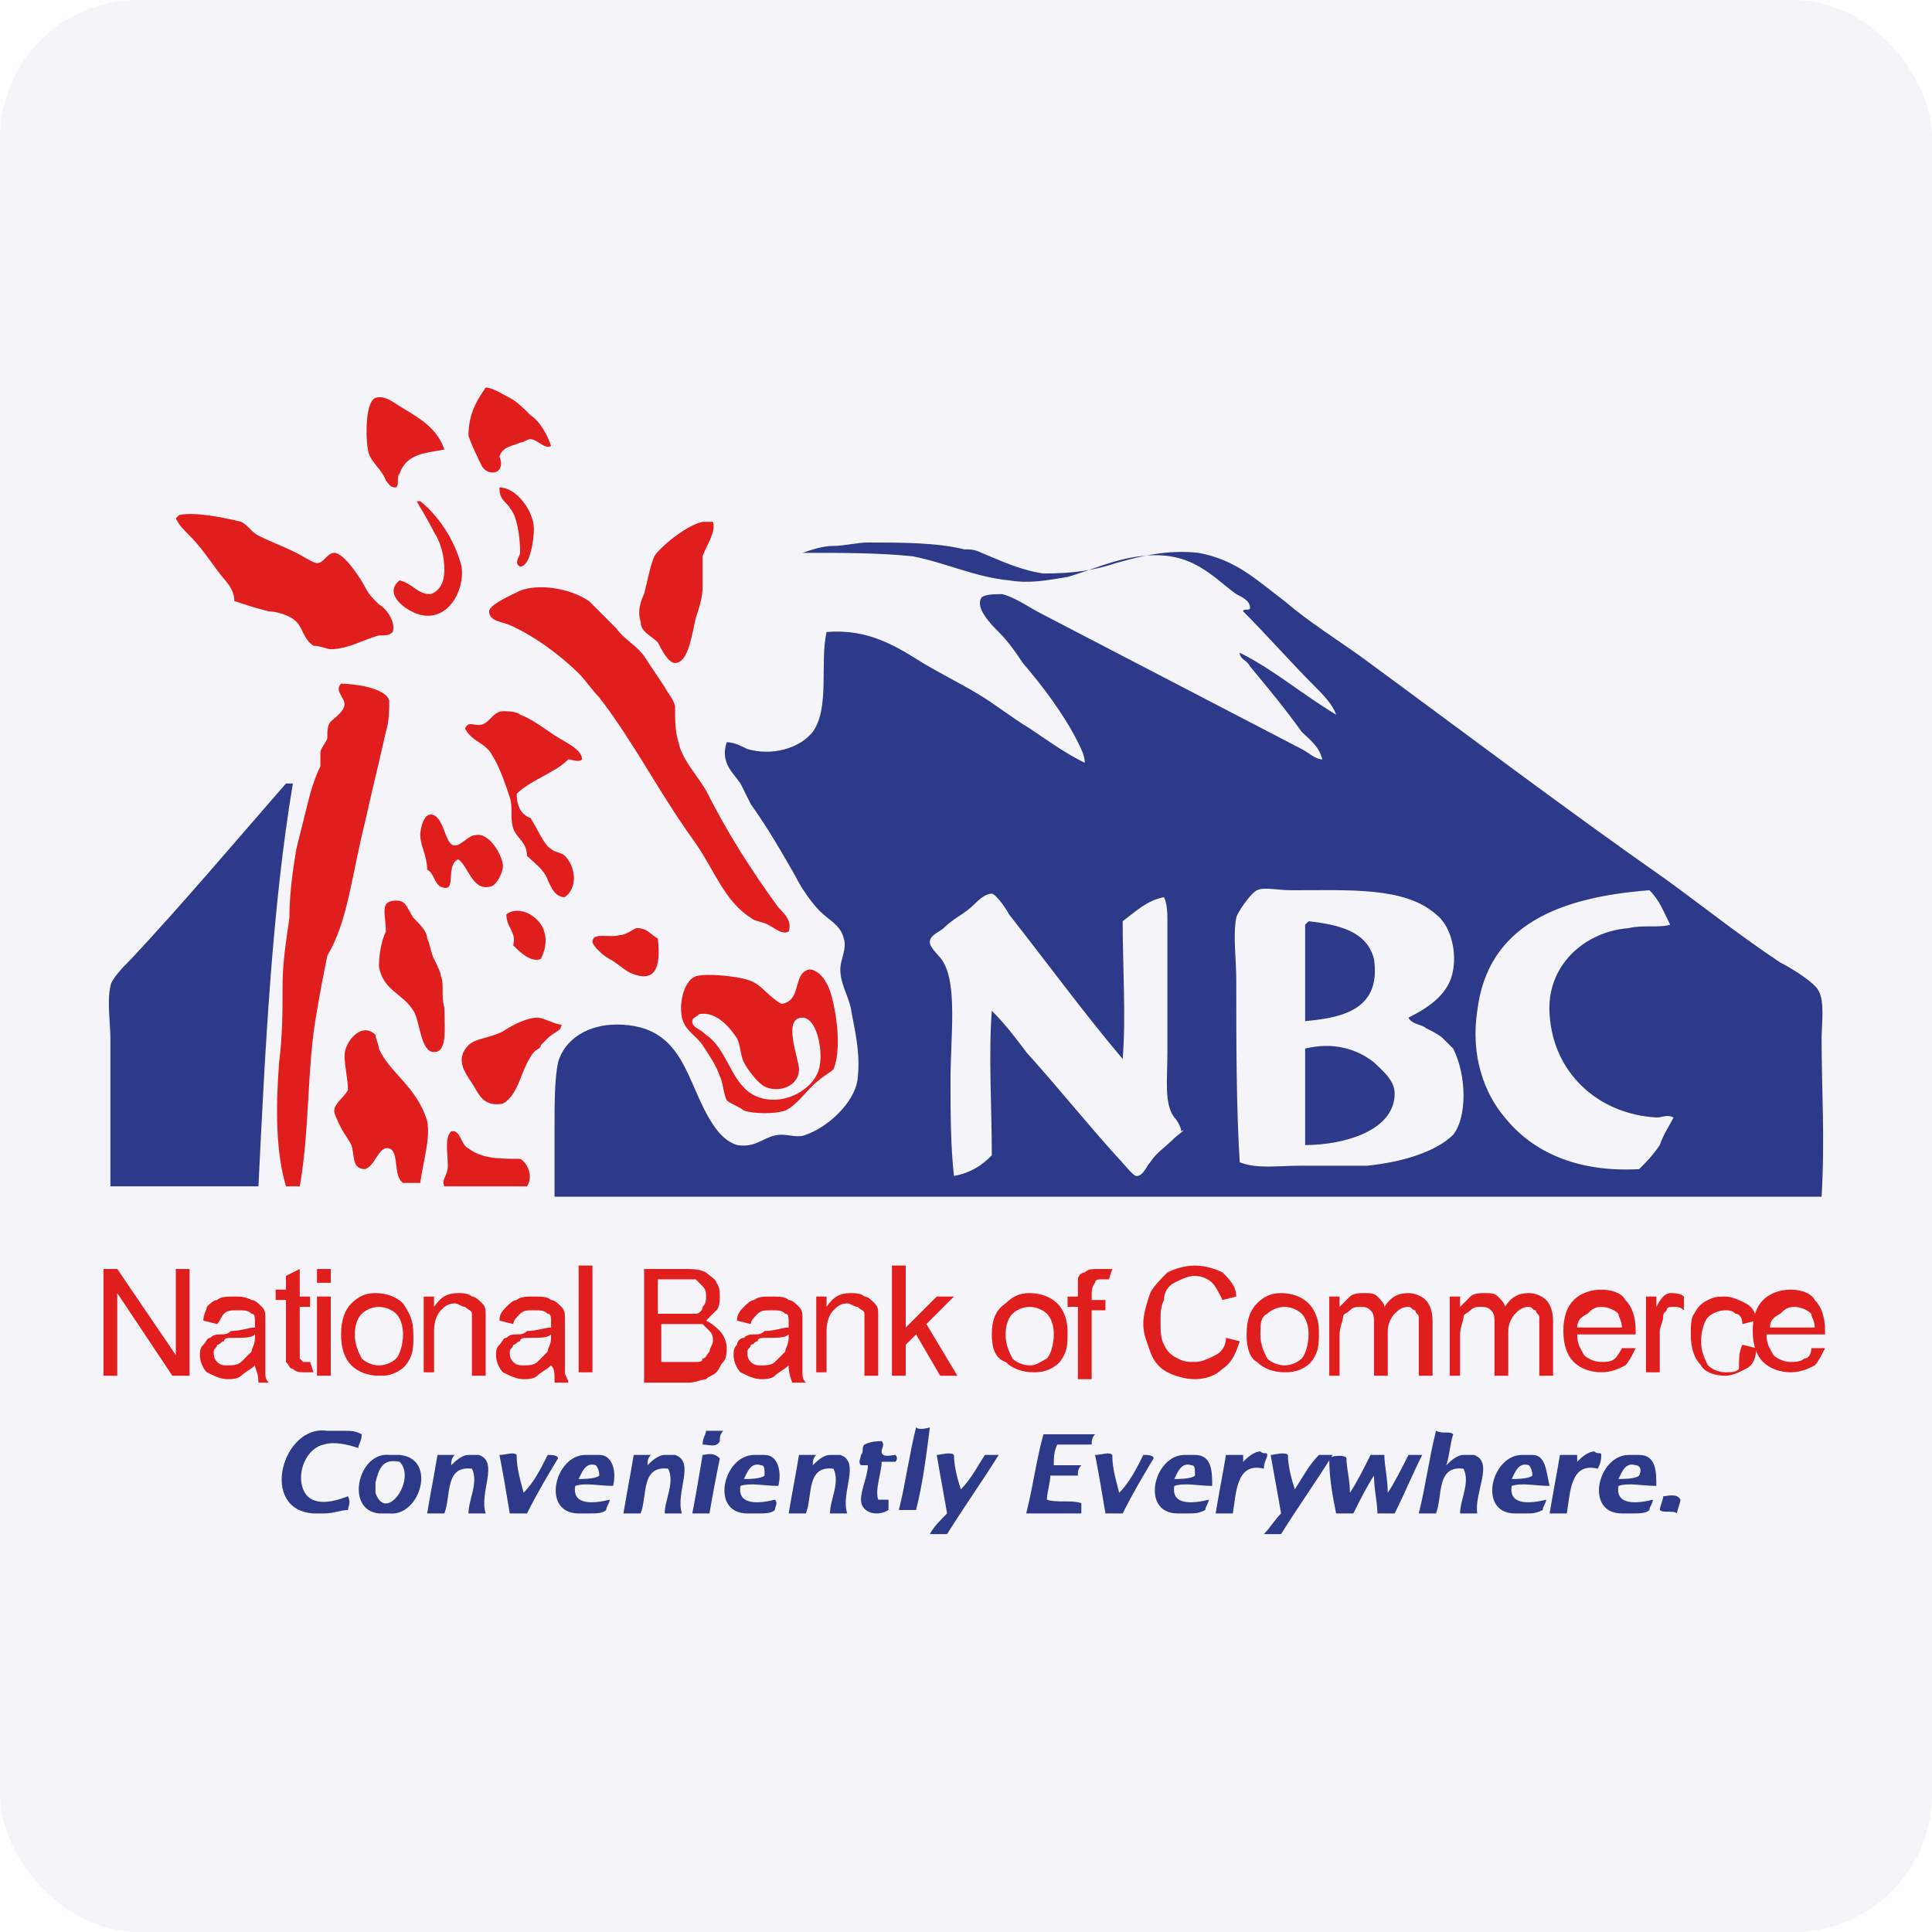 <svg width="56" height="56" viewBox="0 0 56 56" fill="none" xmlns="http://www.w3.org/2000/svg">
<g clip-path="url(#clip0_10204_1596)">
<rect opacity="0.05" width="56" height="56" rx="4" fill="#2D3A89"/>
<g clip-path="url(#clip1_10204_1596)">
<path d="M3 39.876V36.782H3.399L5.096 39.278V36.782H5.495V39.876H4.996L3.399 37.481V39.876H3Z" fill="#E11E1E"/>
<path d="M7.391 39.577C7.291 39.677 7.092 39.776 6.992 39.876C6.892 39.976 6.693 39.976 6.593 39.976C6.393 39.976 6.194 39.876 5.994 39.776C5.894 39.677 5.794 39.477 5.794 39.277C5.794 39.178 5.794 39.078 5.894 38.978C5.994 38.878 5.994 38.778 6.094 38.778C6.194 38.679 6.293 38.679 6.393 38.679C6.493 38.679 6.593 38.679 6.693 38.579C6.992 38.579 7.192 38.479 7.391 38.479C7.391 38.379 7.391 38.379 7.391 38.379C7.391 38.18 7.391 38.08 7.291 38.08C7.192 37.98 7.092 37.98 6.892 37.98C6.693 37.98 6.593 37.98 6.493 38.08C6.393 38.18 6.393 38.279 6.293 38.379L5.894 38.279C5.894 38.08 5.994 37.98 5.994 37.88C6.094 37.78 6.194 37.681 6.293 37.681C6.393 37.581 6.593 37.581 6.792 37.581C6.992 37.581 7.092 37.581 7.291 37.681C7.391 37.681 7.491 37.78 7.591 37.88C7.691 37.98 7.691 38.08 7.691 38.18C7.691 38.279 7.691 38.379 7.691 38.579V39.078C7.691 39.477 7.691 39.677 7.691 39.776C7.691 39.876 7.691 39.976 7.79 40.076H7.491C7.491 39.776 7.391 39.677 7.391 39.577ZM7.391 38.679C7.291 38.778 7.092 38.778 6.792 38.778C6.593 38.778 6.493 38.778 6.493 38.878C6.393 38.878 6.393 38.978 6.293 38.978C6.293 39.078 6.194 39.078 6.194 39.178C6.194 39.277 6.194 39.377 6.293 39.477C6.393 39.577 6.493 39.577 6.593 39.577C6.693 39.577 6.892 39.577 6.992 39.477C7.092 39.377 7.192 39.277 7.291 39.178C7.291 39.078 7.391 38.978 7.391 38.778V38.679Z" fill="#E11E1E"/>
<path d="M8.988 39.477L9.088 39.776C8.988 39.776 8.888 39.776 8.788 39.776C8.688 39.776 8.589 39.776 8.489 39.677C8.389 39.677 8.389 39.577 8.289 39.477C8.289 39.377 8.289 39.278 8.289 38.978V37.681H7.99V37.381H8.289V36.982L8.688 36.782V37.581H8.988V37.88H8.688V39.178C8.688 39.278 8.688 39.377 8.688 39.377L8.788 39.477H8.888H8.988Z" fill="#E11E1E"/>
<path d="M9.188 39.876H9.587V37.581H9.188V39.876ZM9.188 37.182H9.587V36.782H9.188V37.182Z" fill="#E11E1E"/>
<path d="M9.886 38.679C9.886 38.279 9.986 37.98 10.185 37.78C10.385 37.581 10.585 37.481 10.884 37.481C11.184 37.481 11.483 37.581 11.682 37.78C11.882 38.08 11.982 38.279 11.982 38.679C11.982 38.978 11.982 39.178 11.882 39.377C11.782 39.577 11.682 39.677 11.483 39.776C11.283 39.876 11.184 39.876 10.984 39.876C10.684 39.876 10.385 39.776 10.185 39.577C9.986 39.377 9.886 39.078 9.886 38.679ZM10.285 38.679C10.285 38.978 10.385 39.178 10.485 39.377C10.585 39.477 10.784 39.577 10.984 39.577C11.184 39.577 11.383 39.477 11.483 39.377C11.583 39.277 11.682 38.978 11.682 38.679C11.682 38.379 11.583 38.18 11.483 38.08C11.383 37.98 11.184 37.88 10.984 37.88C10.784 37.88 10.585 37.98 10.485 38.08C10.385 38.18 10.285 38.379 10.285 38.679Z" fill="#E11E1E"/>
<path d="M12.281 39.876V37.581H12.581V37.88C12.78 37.581 12.98 37.481 13.279 37.481C13.379 37.481 13.579 37.481 13.679 37.581C13.778 37.581 13.878 37.681 13.978 37.78C14.078 37.88 14.078 37.98 14.078 38.08C14.078 38.18 14.078 38.279 14.078 38.479V39.876H13.679V38.479C13.679 38.279 13.679 38.18 13.679 38.08C13.679 37.98 13.579 37.98 13.479 37.88C13.379 37.88 13.279 37.78 13.18 37.78C12.98 37.78 12.88 37.88 12.78 37.98C12.681 38.08 12.581 38.279 12.581 38.579V39.776H12.281V39.876Z" fill="#E11E1E"/>
<path d="M15.974 39.577C15.874 39.677 15.675 39.776 15.575 39.876C15.475 39.976 15.275 39.976 15.175 39.976C14.976 39.976 14.776 39.876 14.577 39.776C14.477 39.677 14.377 39.477 14.377 39.277C14.377 39.178 14.377 39.078 14.477 38.978C14.577 38.878 14.577 38.778 14.677 38.778C14.776 38.679 14.876 38.679 14.976 38.679C15.076 38.679 15.175 38.679 15.275 38.579C15.575 38.579 15.774 38.479 15.974 38.479C15.974 38.379 15.974 38.379 15.974 38.379C15.974 38.18 15.974 38.08 15.874 38.08C15.774 37.98 15.675 37.98 15.475 37.98C15.275 37.98 15.175 37.98 15.076 38.08C14.976 38.18 14.876 38.279 14.876 38.379L14.477 38.279C14.477 38.08 14.577 37.98 14.677 37.88C14.776 37.78 14.876 37.681 14.976 37.681C15.076 37.581 15.275 37.581 15.475 37.581C15.675 37.581 15.874 37.581 15.974 37.681C16.074 37.681 16.174 37.78 16.273 37.88C16.373 37.98 16.373 38.08 16.373 38.18C16.373 38.279 16.373 38.379 16.373 38.579V39.078C16.373 39.477 16.373 39.677 16.373 39.776C16.373 39.876 16.473 39.976 16.473 40.076H16.074C16.074 39.776 16.074 39.677 15.974 39.577ZM15.974 38.679C15.874 38.778 15.675 38.778 15.375 38.778C15.175 38.778 15.076 38.778 15.076 38.878C14.976 38.878 14.976 38.978 14.876 38.978C14.876 39.078 14.776 39.078 14.776 39.178C14.776 39.277 14.776 39.377 14.876 39.477C14.976 39.577 15.076 39.577 15.175 39.577C15.275 39.577 15.475 39.577 15.575 39.477C15.675 39.377 15.774 39.277 15.874 39.178C15.874 39.078 15.974 38.978 15.974 38.778V38.679Z" fill="#E11E1E"/>
<path d="M17.172 36.683H16.772V39.776H17.172V36.683Z" fill="#E11E1E"/>
<path d="M18.669 39.876V36.782H19.866C20.066 36.782 20.265 36.782 20.465 36.882C20.565 36.982 20.764 37.082 20.764 37.182C20.864 37.282 20.864 37.481 20.864 37.581C20.864 37.681 20.864 37.88 20.764 37.98C20.665 38.08 20.565 38.18 20.465 38.279C20.665 38.379 20.764 38.479 20.864 38.579C20.964 38.679 21.064 38.878 21.064 39.078C21.064 39.178 21.064 39.377 20.964 39.477C20.864 39.577 20.864 39.677 20.764 39.776C20.665 39.876 20.565 39.876 20.465 39.976C20.365 39.976 20.166 40.076 19.966 40.076H18.669V39.876ZM19.068 38.08H19.766C19.966 38.08 20.066 38.08 20.166 38.08C20.265 38.08 20.365 37.98 20.365 37.88C20.465 37.781 20.465 37.681 20.465 37.581C20.465 37.481 20.465 37.381 20.365 37.282C20.265 37.182 20.265 37.182 20.166 37.082C20.066 37.082 19.866 37.082 19.666 37.082H19.068V38.08ZM19.068 39.477H19.866C19.966 39.477 20.066 39.477 20.166 39.477C20.265 39.477 20.365 39.477 20.365 39.377C20.465 39.377 20.465 39.278 20.565 39.178C20.565 39.078 20.665 38.978 20.665 38.878C20.665 38.779 20.665 38.679 20.565 38.579C20.465 38.479 20.465 38.479 20.365 38.379C20.265 38.379 20.066 38.379 19.866 38.379H19.168V39.477H19.068Z" fill="#E11E1E"/>
<path d="M22.86 39.577C22.76 39.677 22.561 39.776 22.461 39.876C22.361 39.976 22.162 39.976 22.062 39.976C21.862 39.976 21.663 39.876 21.463 39.776C21.363 39.677 21.263 39.477 21.263 39.277C21.263 39.178 21.263 39.078 21.363 38.978C21.363 38.878 21.463 38.778 21.563 38.778C21.663 38.679 21.762 38.679 21.862 38.679C21.962 38.679 22.062 38.679 22.162 38.579C22.461 38.579 22.661 38.479 22.86 38.479C22.86 38.379 22.86 38.379 22.86 38.379C22.86 38.18 22.86 38.08 22.76 38.08C22.661 37.98 22.561 37.98 22.361 37.98C22.162 37.98 22.062 37.98 21.962 38.08C21.862 38.18 21.762 38.279 21.762 38.379L21.363 38.279C21.363 38.08 21.463 37.98 21.563 37.88C21.663 37.78 21.762 37.681 21.862 37.681C21.962 37.581 22.162 37.581 22.361 37.581C22.561 37.581 22.76 37.581 22.86 37.681C22.96 37.681 23.06 37.78 23.16 37.88C23.259 37.98 23.259 38.08 23.259 38.18C23.259 38.279 23.259 38.379 23.259 38.579V39.078C23.259 39.477 23.259 39.677 23.259 39.776C23.259 39.876 23.259 39.976 23.359 40.076H22.96C22.86 39.776 22.86 39.677 22.86 39.577ZM22.86 38.679C22.76 38.778 22.561 38.778 22.261 38.778C22.062 38.778 21.962 38.778 21.962 38.878C21.862 38.878 21.862 38.978 21.762 38.978C21.762 39.078 21.663 39.078 21.663 39.178C21.663 39.277 21.663 39.377 21.762 39.477C21.862 39.577 21.962 39.577 22.062 39.577C22.162 39.577 22.361 39.577 22.461 39.477C22.561 39.377 22.661 39.277 22.76 39.178C22.76 39.078 22.86 38.978 22.86 38.778V38.679Z" fill="#E11E1E"/>
<path d="M23.659 39.876V37.581H23.958V37.88C24.158 37.581 24.357 37.481 24.657 37.481C24.756 37.481 24.956 37.481 25.056 37.581C25.156 37.581 25.255 37.681 25.355 37.78C25.455 37.88 25.455 37.98 25.455 38.08C25.455 38.18 25.455 38.279 25.455 38.479V39.876H25.056V38.479C25.056 38.279 25.056 38.18 25.056 38.08C25.056 37.98 24.956 37.98 24.856 37.88C24.756 37.88 24.657 37.78 24.557 37.78C24.357 37.78 24.257 37.88 24.158 37.98C24.058 38.08 23.958 38.279 23.958 38.579V39.776H23.659V39.876Z" fill="#E11E1E"/>
<path d="M25.854 39.876V36.683H26.253V38.479L27.151 37.581H27.651L26.852 38.379L27.75 39.876H27.251L26.553 38.679L26.253 38.978V39.876H25.854Z" fill="#E11E1E"/>
<path d="M28.748 38.679C28.748 38.279 28.848 37.98 29.148 37.78C29.347 37.581 29.547 37.481 29.846 37.481C30.145 37.481 30.445 37.581 30.645 37.78C30.844 37.98 30.944 38.279 30.944 38.579C30.944 38.878 30.944 39.078 30.844 39.277C30.744 39.477 30.645 39.577 30.445 39.677C30.245 39.776 30.046 39.776 29.946 39.776C29.646 39.776 29.347 39.677 29.148 39.477C28.848 39.377 28.748 39.078 28.748 38.679ZM29.148 38.679C29.148 38.978 29.247 39.178 29.347 39.377C29.447 39.477 29.646 39.577 29.846 39.577C30.046 39.577 30.145 39.477 30.345 39.377C30.445 39.277 30.545 38.978 30.545 38.679C30.545 38.379 30.445 38.18 30.345 38.08C30.245 37.98 30.046 37.88 29.846 37.88C29.646 37.88 29.447 37.98 29.347 38.08C29.247 38.18 29.148 38.379 29.148 38.679Z" fill="#E11E1E"/>
<path d="M31.243 39.876V37.88H30.944V37.581H31.243V37.381C31.243 37.182 31.243 37.082 31.243 37.082C31.243 36.982 31.343 36.882 31.443 36.882C31.543 36.782 31.643 36.782 31.842 36.782C31.942 36.782 32.042 36.782 32.241 36.782L32.142 37.082C32.042 37.082 31.942 37.082 31.942 37.082C31.842 37.082 31.742 37.082 31.742 37.182C31.742 37.182 31.643 37.282 31.643 37.481V37.681H32.042V37.98H31.643V39.976H31.243V39.876Z" fill="#E11E1E"/>
<path d="M35.535 38.778L35.934 38.878C35.834 39.178 35.734 39.477 35.435 39.677C35.235 39.876 34.936 39.976 34.636 39.976C34.337 39.976 34.038 39.876 33.838 39.776C33.639 39.677 33.439 39.477 33.339 39.178C33.239 38.878 33.139 38.679 33.139 38.379C33.139 38.08 33.239 37.78 33.339 37.481C33.439 37.281 33.639 37.082 33.838 36.882C34.038 36.782 34.337 36.683 34.636 36.683C34.936 36.683 35.235 36.782 35.435 36.882C35.635 37.082 35.834 37.281 35.834 37.581L35.435 37.681C35.335 37.481 35.235 37.281 35.136 37.182C35.036 37.082 34.836 36.982 34.636 36.982C34.437 36.982 34.237 37.082 34.038 37.182C33.838 37.281 33.738 37.481 33.738 37.681C33.639 37.88 33.639 38.08 33.639 38.279C33.639 38.579 33.639 38.778 33.738 38.978C33.838 39.178 33.938 39.277 34.138 39.377C34.337 39.477 34.437 39.477 34.636 39.477C34.836 39.477 35.036 39.377 35.235 39.277C35.435 39.178 35.535 38.978 35.535 38.778Z" fill="#E11E1E"/>
<path d="M36.133 38.679C36.133 38.279 36.233 37.98 36.433 37.78C36.633 37.581 36.832 37.481 37.132 37.481C37.431 37.481 37.73 37.581 37.93 37.78C38.13 37.98 38.229 38.279 38.229 38.579C38.229 38.878 38.229 39.078 38.13 39.277C38.03 39.477 37.93 39.577 37.73 39.677C37.531 39.776 37.331 39.776 37.231 39.776C36.932 39.776 36.633 39.677 36.433 39.477C36.233 39.377 36.133 39.078 36.133 38.679ZM36.533 38.679C36.533 38.978 36.633 39.178 36.732 39.377C36.832 39.477 37.032 39.577 37.231 39.577C37.431 39.577 37.63 39.477 37.73 39.377C37.83 39.277 37.93 38.978 37.93 38.679C37.93 38.379 37.83 38.18 37.73 38.08C37.63 37.98 37.431 37.88 37.231 37.88C37.032 37.88 36.832 37.98 36.732 38.08C36.533 38.18 36.533 38.379 36.533 38.679Z" fill="#E11E1E"/>
<path d="M38.529 39.876V37.581H38.828V37.88C38.928 37.78 39.028 37.681 39.128 37.581C39.227 37.481 39.427 37.481 39.527 37.481C39.726 37.481 39.826 37.481 39.926 37.581C40.026 37.681 40.126 37.78 40.126 37.88C40.325 37.581 40.525 37.481 40.824 37.481C41.024 37.481 41.223 37.581 41.323 37.681C41.423 37.78 41.523 37.98 41.523 38.279V39.876H41.124V38.479C41.124 38.279 41.124 38.18 41.124 38.18C41.124 38.08 41.024 38.08 41.024 37.98C40.924 37.98 40.924 37.88 40.824 37.88C40.625 37.88 40.525 37.98 40.425 38.08C40.325 38.18 40.225 38.379 40.225 38.579V39.876H39.826V38.379C39.826 38.18 39.826 38.08 39.726 37.98C39.627 37.88 39.527 37.88 39.427 37.88C39.327 37.88 39.227 37.88 39.128 37.98C39.028 38.08 38.928 38.08 38.928 38.18C38.928 38.279 38.828 38.479 38.828 38.679V39.876H38.529Z" fill="#E11E1E"/>
<path d="M42.022 39.876V37.581H42.321V37.88C42.421 37.78 42.521 37.681 42.621 37.581C42.721 37.481 42.92 37.481 43.02 37.481C43.219 37.481 43.319 37.481 43.419 37.581C43.519 37.681 43.619 37.78 43.619 37.88C43.818 37.581 44.018 37.481 44.317 37.481C44.517 37.481 44.717 37.581 44.816 37.681C44.916 37.78 45.016 37.98 45.016 38.279V39.876H44.617V38.479C44.617 38.279 44.617 38.18 44.617 38.18C44.617 38.08 44.517 38.08 44.517 37.98C44.417 37.98 44.417 37.88 44.317 37.88C44.118 37.88 44.018 37.98 43.918 38.08C43.818 38.18 43.718 38.379 43.718 38.579V39.876H43.319V38.379C43.319 38.18 43.319 38.08 43.219 37.98C43.12 37.88 43.02 37.88 42.92 37.88C42.82 37.88 42.721 37.88 42.621 37.98C42.521 38.08 42.421 38.08 42.421 38.18C42.421 38.279 42.321 38.479 42.321 38.679V39.876H42.022Z" fill="#E11E1E"/>
<path d="M47.012 39.078H47.411C47.311 39.277 47.212 39.477 47.112 39.577C46.912 39.677 46.712 39.776 46.413 39.776C46.114 39.776 45.814 39.677 45.615 39.477C45.415 39.277 45.315 38.978 45.315 38.579C45.315 38.18 45.415 37.88 45.615 37.681C45.814 37.481 46.114 37.381 46.413 37.381C46.712 37.381 47.012 37.481 47.112 37.681C47.311 37.88 47.411 38.18 47.411 38.579V38.679H45.715C45.715 38.978 45.814 39.078 45.914 39.277C46.014 39.377 46.214 39.477 46.413 39.477C46.513 39.477 46.712 39.477 46.812 39.377C46.812 39.377 46.912 39.277 47.012 39.078ZM45.715 38.479H47.012C47.012 38.279 46.912 38.18 46.912 38.08C46.812 37.98 46.613 37.88 46.413 37.88C46.214 37.88 46.114 37.98 46.014 38.08C45.814 38.18 45.715 38.279 45.715 38.479Z" fill="#E11E1E"/>
<path d="M47.71 39.876V37.581H48.01V37.88C48.109 37.681 48.209 37.581 48.209 37.581C48.309 37.481 48.409 37.481 48.409 37.481C48.509 37.481 48.708 37.481 48.808 37.581V37.98C48.708 37.88 48.608 37.88 48.509 37.88C48.409 37.88 48.309 37.88 48.309 37.98C48.209 38.08 48.209 38.08 48.209 38.18C48.209 38.279 48.109 38.479 48.109 38.579V39.776H47.71V39.876Z" fill="#E11E1E"/>
<path d="M50.505 38.978L50.904 39.078C50.904 39.377 50.804 39.577 50.605 39.677C50.405 39.776 50.206 39.876 50.006 39.876C49.706 39.876 49.407 39.776 49.307 39.577C49.108 39.377 49.008 39.078 49.008 38.679C49.008 38.479 49.008 38.18 49.108 38.08C49.208 37.88 49.307 37.78 49.507 37.681C49.706 37.581 49.806 37.581 50.006 37.581C50.206 37.581 50.405 37.681 50.605 37.78C50.804 37.88 50.904 38.08 50.904 38.279L50.505 38.379C50.505 38.18 50.405 38.08 50.305 38.08C50.206 37.98 50.106 37.98 50.006 37.98C49.806 37.98 49.607 38.08 49.507 38.18C49.407 38.279 49.307 38.579 49.307 38.878C49.307 39.178 49.407 39.377 49.507 39.577C49.607 39.677 49.806 39.776 50.006 39.776C50.206 39.776 50.305 39.776 50.405 39.677C50.405 39.377 50.405 39.178 50.505 38.978Z" fill="#E11E1E"/>
<path d="M52.501 39.078H52.9C52.8 39.277 52.7 39.477 52.601 39.577C52.401 39.677 52.201 39.776 51.902 39.776C51.603 39.776 51.303 39.677 51.104 39.477C50.904 39.277 50.804 38.978 50.804 38.579C50.804 38.18 50.904 37.88 51.104 37.681C51.303 37.481 51.603 37.381 51.902 37.381C52.201 37.381 52.501 37.481 52.601 37.681C52.8 37.88 52.9 38.18 52.9 38.579V38.679H51.203C51.203 38.978 51.303 39.078 51.403 39.277C51.503 39.377 51.702 39.477 51.902 39.477C52.002 39.477 52.201 39.477 52.301 39.377C52.401 39.377 52.501 39.277 52.501 39.078ZM51.303 38.479H52.601C52.601 38.279 52.501 38.18 52.501 38.08C52.401 37.98 52.201 37.88 52.002 37.88C51.802 37.88 51.702 37.98 51.603 38.08C51.403 38.18 51.303 38.279 51.303 38.479Z" fill="#E11E1E"/>
<path d="M13.978 13.529C14.178 13.828 14.677 13.729 14.477 13.229C14.577 12.93 14.876 12.93 15.076 12.83C15.175 12.83 15.275 12.73 15.375 12.73C15.575 12.73 15.774 13.03 15.974 12.93C15.874 12.631 15.675 12.232 15.375 12.032C15.175 11.832 14.976 11.633 14.776 11.533C14.577 11.433 14.277 11.233 14.078 11.233C13.878 11.533 13.579 11.932 13.579 12.631C13.678 12.93 13.878 13.329 13.978 13.529ZM11.184 13.928C11.283 14.028 11.283 14.128 11.483 14.128C11.583 14.028 11.483 13.828 11.583 13.729C11.782 13.13 12.381 13.13 12.88 13.03C12.681 12.431 12.181 12.132 11.682 11.832C11.483 11.732 11.184 11.433 10.884 11.533C10.585 11.633 10.585 12.73 10.684 13.13C10.784 13.429 11.084 13.629 11.184 13.928ZM15.076 16.423C15.375 16.423 15.475 15.625 15.475 15.325C15.475 14.826 14.976 14.128 14.477 14.128C14.477 14.527 14.677 14.527 14.776 14.726C14.976 14.926 15.076 15.525 15.076 16.024C15.076 16.124 14.876 16.323 15.076 16.423ZM12.181 14.527C12.082 14.527 12.082 14.527 12.082 14.527C12.181 14.726 12.381 15.026 12.581 15.425C12.78 15.725 12.88 16.124 12.88 16.523C12.88 16.822 12.78 17.122 12.481 17.221C12.082 17.221 11.982 16.922 11.583 16.822C11.084 17.221 11.782 17.721 12.181 17.82C12.98 18.02 13.479 17.122 13.379 16.423C13.18 15.625 12.681 14.926 12.181 14.527ZM9.088 18.719C9.287 18.719 9.487 18.818 9.587 18.818C10.086 18.818 10.585 18.519 10.984 18.419C11.184 18.419 11.283 18.419 11.383 18.319C11.483 18.02 11.184 17.621 10.984 17.521C10.784 17.321 10.684 17.221 10.585 17.022C10.485 16.822 9.986 16.024 9.687 16.024C9.487 16.024 9.387 16.323 9.188 16.323C9.088 16.323 8.788 16.124 8.589 16.024C8.19 15.824 7.89 15.725 7.491 15.525C7.291 15.425 7.192 15.226 6.992 15.126C6.593 15.026 5.695 14.826 5.196 14.926L5.096 15.026C5.196 15.226 5.295 15.325 5.495 15.525C5.794 15.824 5.994 16.124 6.293 16.523C6.493 16.822 6.792 17.022 6.792 17.421C7.092 17.521 7.391 17.621 7.79 17.721C7.99 17.721 8.389 17.82 8.589 18.02C8.788 18.22 8.788 18.519 9.088 18.719ZM19.068 18.619C19.168 18.818 19.367 19.218 19.567 19.218C19.966 19.218 20.066 18.319 20.166 17.92C20.265 17.621 20.365 17.321 20.365 17.022C20.365 16.723 20.365 16.323 20.365 16.124C20.465 15.824 20.764 15.425 20.665 15.126C20.565 15.126 20.465 15.126 20.365 15.126C19.866 15.226 19.068 15.924 18.968 16.124C18.868 16.323 18.768 16.822 18.669 17.221C18.569 17.421 18.469 17.721 18.569 18.02C18.569 18.319 18.868 18.419 19.068 18.619ZM15.076 17.122C14.876 17.221 14.178 17.521 14.178 17.721C14.178 18.02 14.577 18.02 14.776 18.12C15.475 18.419 16.273 19.018 16.772 19.517C16.972 19.717 17.172 20.016 17.371 20.216C18.369 21.513 19.068 22.91 20.066 24.307C20.665 25.106 20.964 26.104 21.762 26.603C21.862 26.703 22.062 26.703 22.261 26.802C22.461 26.902 22.661 27.102 22.86 27.002C22.96 26.703 22.76 26.503 22.561 26.303C21.762 25.206 21.064 24.108 20.465 22.91C20.166 22.411 19.766 22.012 19.667 21.513C19.567 21.214 19.567 20.814 19.567 20.515C19.567 20.315 19.367 20.116 19.267 19.916C19.068 19.617 18.868 19.317 18.669 19.018C18.469 18.719 18.07 18.519 17.87 18.22C17.571 17.92 17.271 17.621 17.072 17.421C16.473 17.022 15.575 16.922 15.076 17.122ZM11.184 21.214C11.283 20.914 11.283 20.515 11.283 20.315C11.184 19.916 10.185 19.816 9.886 19.816C9.687 20.016 9.986 20.216 9.986 20.415C9.986 20.615 9.687 20.814 9.587 20.914C9.487 21.014 9.487 21.214 9.487 21.413C9.387 21.613 9.287 21.713 9.287 21.812C9.287 21.912 9.287 22.012 9.287 22.212C9.088 22.611 8.988 23.01 8.888 23.409C8.788 23.808 8.689 24.208 8.589 24.607C8.489 25.206 8.389 25.904 8.389 26.603C8.289 27.301 8.19 27.9 8.19 28.599C8.19 29.297 8.19 29.996 8.09 30.794C7.99 32.092 7.99 33.389 8.289 34.387C8.389 34.387 8.589 34.387 8.689 34.387C8.988 32.691 8.888 30.894 9.188 29.297C9.287 28.699 9.387 28.2 9.487 27.701C10.086 26.703 10.185 25.405 10.585 23.808C10.784 22.91 10.984 22.112 11.184 21.214ZM16.074 21.313C15.774 21.114 15.375 20.814 15.076 20.715C14.976 20.615 14.677 20.615 14.577 20.615C14.277 20.615 14.178 21.014 13.878 21.014C13.678 21.014 13.579 20.914 13.479 21.114C13.678 21.513 14.078 21.513 14.277 21.912C14.477 22.212 14.677 22.81 14.776 23.11C14.876 23.409 14.776 23.709 14.876 24.008C14.976 24.307 15.275 24.407 15.275 24.806C15.475 25.006 15.774 25.206 15.874 25.505C15.974 25.705 16.074 26.004 16.373 26.004C16.772 25.705 16.672 25.106 16.373 24.806C16.273 24.707 16.074 24.707 15.974 24.607C15.774 24.507 15.575 24.008 15.375 23.709C15.076 23.609 14.976 23.309 14.976 23.01C15.375 22.611 16.074 22.411 16.473 22.012C16.573 22.012 16.772 22.112 16.872 22.012C16.872 21.713 16.373 21.513 16.074 21.313ZM13.279 24.906C13.579 25.106 13.678 25.804 14.178 25.705C14.377 25.705 14.577 25.305 14.577 25.106C14.577 24.806 14.178 24.108 13.778 24.208C13.579 24.208 13.379 24.507 13.18 24.507C12.88 24.507 12.88 23.609 12.481 23.609C12.281 23.609 12.181 24.008 12.181 24.208C12.181 24.507 12.381 24.806 12.381 25.206C12.581 25.305 12.581 25.605 12.78 25.705C13.279 25.904 12.88 25.106 13.279 24.906ZM12.78 28.299C12.78 28.2 12.681 28 12.581 27.8C12.481 27.601 12.481 27.401 12.381 27.202C12.381 27.002 12.181 26.802 11.982 26.603C11.782 26.303 11.782 26.104 11.483 26.104C10.984 26.104 11.184 26.503 11.184 27.002C11.084 27.202 10.984 27.601 10.984 28C11.084 28.699 11.682 28.798 11.982 29.297C12.181 29.597 12.181 30.495 12.581 30.495C12.98 30.495 12.88 29.796 12.88 29.198C12.78 28.898 12.88 28.499 12.78 28.299ZM15.675 27.8C15.774 27.601 15.874 27.301 15.774 27.002C15.675 26.603 15.076 26.204 14.677 26.503C14.677 26.902 14.976 27.002 14.876 27.401C15.076 27.601 15.375 27.9 15.675 27.8ZM18.469 26.902C18.369 26.902 18.17 27.102 17.97 27.102C17.671 27.202 17.172 27.002 17.172 27.301C17.172 27.401 17.471 27.701 17.671 27.8C17.87 27.9 18.07 28.1 18.269 28.2C18.968 28.499 19.168 28.1 19.068 27.202C18.868 27.102 18.768 26.902 18.469 26.902ZM23.958 28.499C23.858 28.299 23.659 28.1 23.459 28.1C22.96 28.2 23.259 28.998 22.661 29.098C22.261 28.898 22.062 28.499 21.663 28.399C21.363 28.299 20.465 28.2 20.166 28.299C19.866 28.399 19.667 28.998 19.766 29.497C19.866 29.896 20.166 29.996 20.365 30.295C20.565 30.595 20.764 30.894 20.864 31.194C20.964 31.393 20.964 31.693 21.064 31.892C21.164 31.992 21.463 32.092 21.563 32.192C21.862 32.291 22.461 32.291 22.76 32.192C23.16 31.992 23.359 31.593 23.758 31.293C23.858 31.194 24.058 31.094 24.158 30.994C24.457 30.295 24.158 28.798 23.958 28.499ZM23.758 30.894C23.659 31.593 22.561 32.192 21.762 31.693C21.164 31.293 21.064 30.395 20.465 29.996C20.265 29.796 20.066 29.796 20.066 29.597C20.066 29.497 20.166 29.497 20.265 29.397C20.764 29.297 21.164 29.796 21.363 30.096C21.463 30.295 21.463 30.595 21.563 30.794C21.663 30.994 21.962 31.393 22.162 31.493C22.561 31.693 23.16 31.493 23.16 30.994C23.16 30.695 22.661 29.497 23.259 29.497C23.659 29.497 23.858 30.395 23.758 30.894ZM15.575 29.497C15.275 29.497 14.876 29.697 14.577 29.896C14.178 30.096 13.778 30.096 13.579 30.295C13.18 30.695 13.479 31.094 13.678 31.393C13.878 31.693 13.978 32.092 14.577 31.992C15.076 31.693 15.076 30.994 15.475 30.495C15.575 30.395 15.675 30.395 15.675 30.295C15.675 30.295 15.774 30.196 15.874 30.096C16.074 29.896 16.273 29.896 16.273 29.697C16.074 29.697 15.774 29.497 15.575 29.497ZM10.984 30.395C10.984 30.295 10.884 30.096 10.884 29.996C10.485 29.597 9.986 30.196 9.986 30.595C9.986 30.894 10.086 31.293 10.086 31.593C9.986 31.792 9.687 31.992 9.687 32.192C9.687 32.291 9.786 32.491 9.886 32.691C9.986 32.89 10.086 32.99 10.185 33.19C10.285 33.489 10.185 33.888 10.585 33.888C10.884 33.788 10.984 33.19 11.283 33.289C11.583 33.389 11.383 34.088 11.682 34.287C11.782 34.287 11.982 34.287 12.181 34.287C12.281 33.589 12.481 32.99 12.381 32.491C12.082 31.493 11.283 31.094 10.984 30.395ZM15.076 33.589C14.477 33.589 13.978 33.589 13.579 33.289C13.379 33.19 13.379 32.89 13.18 32.79H13.08C12.88 32.99 12.98 33.389 12.98 33.788C12.98 34.088 12.78 34.188 12.88 34.387C13.579 34.387 14.577 34.387 15.275 34.387C15.475 34.088 15.275 33.689 15.076 33.589Z" fill="#E11E1E"/>
<path d="M52.8 30.096C52.8 29.697 52.9 28.998 52.7 28.698C52.601 28.499 52.002 28.1 51.603 27.9C50.405 27.102 49.407 26.303 48.309 25.505C45.315 23.409 42.421 21.213 39.427 19.018C38.728 18.519 37.93 18.02 37.231 17.421C36.433 16.822 35.834 16.224 34.736 16.024C33.838 15.924 33.04 16.124 32.341 16.323C31.742 16.523 31.144 16.623 30.245 16.623C29.547 16.523 28.948 16.224 28.449 16.024C28.249 15.924 28.15 15.924 27.95 15.924C27.152 15.725 26.154 15.725 25.156 15.725C24.856 15.725 24.457 15.824 24.158 15.824C23.858 15.824 23.559 15.924 23.259 16.024C24.457 16.024 25.455 16.024 26.453 16.124C27.451 16.323 28.249 16.723 29.247 16.822C29.846 16.922 30.345 16.822 30.944 16.723C31.643 16.523 32.241 16.224 33.04 16.124C34.537 15.924 35.136 16.723 35.834 17.221C36.034 17.321 36.233 17.421 36.233 17.621C36.233 17.721 36.034 17.621 36.034 17.721C36.732 18.419 37.431 19.218 38.13 19.916C38.329 20.116 38.629 20.415 38.728 20.715C37.73 20.116 36.932 19.417 35.934 18.918C35.934 19.118 36.134 19.118 36.233 19.317C36.732 19.916 37.231 20.515 37.73 21.213C37.93 21.413 38.229 21.613 38.329 22.012C38.13 22.012 37.93 21.812 37.73 21.712C35.235 20.415 32.74 19.118 30.245 17.82C29.846 17.621 29.447 17.321 29.048 17.221C28.848 17.221 28.549 17.221 28.449 17.321C28.249 17.621 28.748 18.12 28.948 18.319C29.247 18.619 29.447 18.918 29.647 19.218C30.245 19.916 30.844 20.715 31.243 21.513C31.343 21.712 31.443 21.912 31.443 22.112C30.844 21.812 30.445 21.513 29.846 21.114C29.347 20.814 28.848 20.415 28.349 20.116C27.85 19.816 27.251 19.517 26.752 19.218C25.954 18.718 25.156 18.22 23.958 18.319C23.758 19.218 24.058 20.515 23.559 21.213C23.16 21.712 22.361 21.912 21.663 21.712C21.463 21.613 21.263 21.513 21.064 21.513C20.864 22.112 21.263 22.411 21.463 22.71C21.563 22.91 21.663 23.11 21.762 23.309C22.261 24.008 22.661 24.706 23.06 25.405C23.259 25.804 23.559 26.203 23.758 26.403C24.058 26.703 24.357 26.802 24.457 27.201C24.557 27.501 24.357 27.8 24.357 28.1C24.357 28.499 24.557 28.798 24.657 29.198C24.756 29.796 24.956 30.495 24.856 31.293C24.756 31.992 23.958 32.691 23.359 32.89C23.16 32.99 22.86 32.89 22.661 32.89C22.162 32.89 21.962 33.289 21.363 33.19C21.064 33.09 20.864 32.89 20.665 32.591C19.866 31.393 19.866 29.697 17.87 29.697C17.072 29.697 16.373 30.096 16.174 30.794C16.074 31.293 16.074 31.992 16.074 32.691C16.074 33.389 16.074 34.088 16.074 34.687C28.15 34.687 40.625 34.687 52.8 34.687C52.9 32.99 52.8 31.593 52.8 30.096ZM34.038 32.99C33.738 33.289 33.539 33.389 33.339 33.689C33.239 33.788 33.14 34.088 32.94 34.088C32.84 34.088 32.541 33.689 32.341 33.489C31.443 32.491 30.645 31.493 29.746 30.495C29.447 30.096 29.148 29.697 28.748 29.297C28.649 30.595 28.748 32.092 28.748 33.489C28.449 33.788 28.15 33.988 27.651 34.088C27.551 33.19 27.551 32.192 27.551 31.293C27.551 30.096 27.75 28.599 27.351 27.9C27.251 27.701 26.952 27.501 26.952 27.301C26.952 27.102 27.251 27.002 27.351 26.902C27.651 26.603 27.95 26.503 28.249 26.203C28.349 26.104 28.549 25.904 28.748 25.904C28.848 25.904 29.148 26.303 29.247 26.503C30.345 27.9 31.443 29.397 32.541 30.695C32.641 29.497 32.541 28 32.541 26.703C32.94 26.403 33.239 26.104 33.738 26.004C33.838 26.203 33.838 26.503 33.838 26.703V30.495C33.838 31.293 33.738 31.992 34.038 32.391C34.138 32.491 34.237 32.691 34.237 32.79C34.437 32.691 34.138 32.89 34.038 32.99ZM42.122 32.89C41.623 33.389 40.625 33.689 39.627 33.788C39.028 33.788 38.329 33.788 37.73 33.788C37.032 33.788 36.433 33.888 35.934 33.689C35.834 32.092 35.834 30.195 35.834 28.399C35.834 27.8 35.734 27.102 35.834 26.603C35.834 26.503 36.233 25.904 36.433 25.804C36.633 25.704 37.032 25.804 37.431 25.804C39.128 25.804 40.724 25.704 41.623 26.503C42.022 26.802 42.221 27.501 42.122 28.1C42.022 28.798 41.423 29.198 40.824 29.497C40.924 29.697 41.224 29.697 41.323 29.796C41.523 29.896 41.722 29.996 41.822 30.096C41.922 30.195 42.022 30.295 42.122 30.395C42.521 31.194 42.521 32.391 42.122 32.89ZM48.11 33.19C47.91 33.489 47.711 33.689 47.511 33.888C45.715 33.988 44.417 33.389 43.619 32.391C43.02 31.693 42.621 30.595 42.82 29.297C43.12 26.802 45.215 26.004 47.81 25.804C48.11 26.104 48.209 26.403 48.409 26.802C48.11 26.902 47.611 26.802 47.212 26.902C45.914 27.002 44.816 28 44.916 29.397C45.016 31.094 46.313 32.291 48.01 32.391C48.209 32.391 48.309 32.291 48.509 32.391C48.409 32.591 48.209 32.89 48.11 33.19ZM8.289 22.71C6.892 24.307 5.295 26.203 3.798 27.8C3.599 28 3.2 28.399 3.2 28.599C3.1 28.998 3.2 29.697 3.2 30.096C3.2 31.593 3.2 33.09 3.2 34.387C4.497 34.387 6.194 34.387 7.491 34.387C7.691 30.295 7.89 26.303 8.489 22.71H8.289ZM39.826 27.8C39.627 27.002 38.828 26.802 37.93 26.703L37.83 26.802C37.83 27.701 37.83 28.698 37.83 29.597C39.028 29.497 40.026 29.198 39.826 27.8ZM39.826 30.794C39.327 30.395 38.629 30.195 37.83 30.395C37.83 31.194 37.83 32.391 37.83 33.19C38.928 33.19 40.425 32.79 40.425 31.693C40.425 31.293 40.026 30.994 39.826 30.794Z" fill="#2D3A89"/>
<path d="M25.954 42.172C25.854 42.172 25.555 42.271 25.555 42.072C25.555 41.972 25.655 41.872 25.555 41.772C25.455 41.772 25.255 41.772 25.056 41.872C24.956 41.972 25.056 42.072 24.956 42.172C24.956 42.271 24.856 42.371 24.956 42.471C25.056 42.471 25.156 42.471 25.156 42.471C25.156 42.77 24.956 43.17 24.956 43.469C24.956 43.868 25.455 43.968 25.754 43.768C25.754 43.669 25.754 43.569 25.754 43.469C25.655 43.469 25.555 43.469 25.455 43.469C25.355 43.17 25.555 42.671 25.555 42.371H25.954C25.954 42.371 26.054 42.271 25.954 42.172ZM20.365 41.872C20.565 41.872 20.764 41.972 20.864 41.772C20.864 41.673 20.864 41.573 20.964 41.473H20.465C20.465 41.573 20.365 41.673 20.365 41.872ZM27.85 43.17C27.75 42.87 27.651 42.471 27.651 42.172C27.551 42.072 27.251 42.172 27.152 42.172C27.251 42.77 27.351 43.269 27.451 43.868C27.251 44.068 27.052 44.267 26.952 44.467H27.451C27.95 43.669 28.449 42.97 28.948 42.172H28.549C28.349 42.471 28.15 42.87 27.85 43.17ZM37.531 43.17C37.431 42.87 37.331 42.471 37.331 42.172C37.231 42.072 36.932 42.172 36.832 42.172C36.932 42.77 37.032 43.269 37.132 43.868C36.932 44.068 36.832 44.267 36.633 44.467H37.132C37.631 43.669 38.13 42.97 38.629 42.172H38.23C37.93 42.471 37.73 42.87 37.531 43.17ZM40.824 42.172C40.625 42.571 40.425 42.97 40.225 43.269C40.225 42.87 40.126 42.471 40.126 42.172H39.727C39.527 42.571 39.327 42.97 39.128 43.269C39.128 42.87 39.028 42.571 39.028 42.271C39.028 42.172 38.629 42.172 38.529 42.271C38.529 42.87 38.629 43.369 38.728 43.868H39.227C39.427 43.469 39.627 43.07 39.826 42.77C39.826 43.17 39.926 43.569 39.926 43.868H40.425C40.724 43.269 40.924 42.77 41.224 42.172C41.024 42.172 40.924 42.172 40.824 42.172ZM48.209 43.369C48.209 43.469 48.11 43.669 48.11 43.768C48.209 43.868 48.509 43.768 48.609 43.868C48.609 43.768 48.709 43.569 48.709 43.469C48.609 43.269 48.309 43.369 48.209 43.369ZM26.553 41.373C26.353 42.172 26.253 42.97 26.054 43.768H26.553C26.752 42.97 26.852 42.172 26.952 41.373C26.952 41.373 26.653 41.473 26.553 41.373ZM42.721 42.172H42.421C42.221 42.172 42.022 42.371 41.922 42.471C42.022 42.172 42.022 41.872 42.122 41.573C42.022 41.473 41.822 41.573 41.623 41.473C41.423 42.271 41.323 43.07 41.124 43.868H41.623C41.822 43.369 41.623 42.471 42.421 42.571C42.621 42.97 42.321 43.469 42.321 43.868H42.82C42.721 43.269 43.319 42.371 42.721 42.172ZM8.788 43.17C8.589 42.671 8.888 41.972 9.387 41.872C9.687 41.772 10.086 41.872 10.385 41.972C10.385 41.872 10.485 41.772 10.485 41.573C10.285 41.473 10.185 41.473 9.986 41.473H9.487C8.19 41.273 7.491 43.768 9.088 43.868H9.387C9.687 43.868 9.886 43.768 10.086 43.768C10.086 43.669 10.185 43.569 10.086 43.369C9.587 43.569 8.988 43.669 8.788 43.17ZM29.746 43.868H31.343C31.343 43.768 31.343 43.669 31.343 43.569C31.044 43.469 30.645 43.569 30.345 43.469C30.345 43.269 30.445 42.97 30.445 42.77H31.243C31.243 42.671 31.243 42.571 31.343 42.471C31.044 42.471 30.744 42.471 30.545 42.471C30.545 42.271 30.545 42.072 30.645 41.872H31.643C31.643 41.772 31.643 41.673 31.742 41.573H30.245C30.046 42.271 29.946 43.07 29.746 43.868ZM11.583 42.172H11.283C10.385 42.072 9.986 43.768 10.984 43.868H11.283C12.181 43.968 12.681 42.271 11.583 42.172ZM10.884 43.269V42.97C10.984 42.571 11.084 42.271 11.583 42.371C12.082 42.87 11.184 44.168 10.884 43.269ZM13.878 42.172H13.579C13.379 42.172 13.18 42.371 13.08 42.471C13.08 42.371 13.08 42.271 13.18 42.172H12.681C12.581 42.77 12.481 43.269 12.381 43.868H12.88C13.08 43.369 12.88 42.471 13.679 42.571C13.878 42.97 13.579 43.469 13.579 43.868H14.078C13.878 43.269 14.477 42.371 13.878 42.172ZM17.371 42.172H16.972C16.074 42.172 15.675 43.868 16.772 43.868H17.072C17.271 43.868 17.471 43.868 17.571 43.768C17.571 43.669 17.671 43.569 17.671 43.469C17.271 43.569 16.573 43.669 16.673 43.07C16.972 42.97 17.371 43.07 17.77 43.07C17.87 42.671 17.77 42.172 17.371 42.172ZM17.371 42.77C17.271 42.87 16.872 42.87 16.772 42.87C16.872 42.671 16.972 42.371 17.271 42.471C17.271 42.471 17.371 42.571 17.371 42.77ZM19.567 42.172H19.267C19.068 42.172 18.868 42.371 18.768 42.471C18.768 42.371 18.768 42.271 18.868 42.172H18.369C18.269 42.77 18.17 43.269 18.07 43.868H18.569C18.768 43.369 18.569 42.471 19.367 42.571C19.567 42.97 19.267 43.469 19.267 43.868H19.766C19.567 43.269 20.166 42.371 19.567 42.172ZM22.162 42.172H21.862C20.964 42.172 20.565 43.868 21.663 43.868H21.962C22.162 43.868 22.361 43.868 22.461 43.768C22.461 43.669 22.561 43.569 22.461 43.469C22.062 43.569 21.363 43.669 21.463 43.07C21.762 42.97 22.162 43.07 22.561 43.07C22.661 42.671 22.561 42.172 22.162 42.172ZM22.162 42.77C22.062 42.87 21.663 42.87 21.563 42.87C21.663 42.671 21.762 42.371 22.062 42.471C22.162 42.471 22.162 42.571 22.162 42.77ZM24.357 42.172H24.058C23.858 42.172 23.659 42.371 23.559 42.471C23.559 42.371 23.559 42.271 23.659 42.172H23.16C23.06 42.77 22.96 43.269 22.86 43.868H23.359C23.559 43.369 23.359 42.471 24.158 42.571C24.357 42.97 24.058 43.469 24.058 43.868H24.557C24.357 43.269 24.956 42.371 24.357 42.172ZM34.637 42.172H34.337C33.439 42.172 33.04 43.868 34.138 43.868H34.437C34.637 43.868 34.736 43.868 34.936 43.768C34.936 43.669 35.036 43.569 35.036 43.469C34.637 43.569 33.938 43.669 34.038 43.07C34.337 42.97 34.736 43.07 35.136 43.07C35.136 42.671 35.136 42.172 34.637 42.172ZM34.637 42.77C34.537 42.87 34.138 42.87 34.038 42.87C34.138 42.671 34.237 42.371 34.537 42.471C34.637 42.471 34.637 42.571 34.637 42.77ZM36.732 42.172C36.732 42.072 36.633 42.172 36.533 42.072C36.333 42.072 36.134 42.271 36.034 42.371C36.034 42.271 36.034 42.271 36.034 42.172H35.535C35.435 42.77 35.335 43.269 35.235 43.868H35.734C35.834 43.269 35.834 42.371 36.633 42.571C36.633 42.371 36.732 42.271 36.732 42.172ZM44.417 42.172H44.118C43.219 42.172 42.82 43.868 43.918 43.868H44.218C44.417 43.868 44.517 43.868 44.717 43.768C44.717 43.669 44.816 43.569 44.816 43.469C44.417 43.569 43.718 43.669 43.818 43.07C44.118 42.97 44.517 43.07 44.916 43.07C44.816 42.671 44.816 42.172 44.417 42.172ZM44.417 42.77C44.317 42.87 43.918 42.87 43.818 42.87C43.918 42.671 44.018 42.371 44.317 42.471C44.317 42.471 44.417 42.571 44.417 42.77ZM46.413 42.172C46.413 42.072 46.313 42.172 46.214 42.072C46.014 42.072 45.814 42.271 45.715 42.371C45.715 42.271 45.715 42.271 45.715 42.172H45.215C45.116 42.77 45.016 43.269 44.916 43.868H45.415C45.515 43.269 45.515 42.371 46.313 42.571C46.413 42.371 46.413 42.271 46.413 42.172ZM47.511 42.172H47.212C46.313 42.172 45.914 43.868 47.012 43.868H47.311C47.511 43.868 47.711 43.868 47.81 43.768C47.81 43.669 47.91 43.569 47.91 43.469C47.511 43.569 46.812 43.669 46.912 43.07C47.212 42.97 47.611 43.07 48.01 43.07C48.01 42.671 48.01 42.172 47.511 42.172ZM47.511 42.77C47.411 42.87 47.012 42.87 46.912 42.87C47.012 42.671 47.112 42.371 47.411 42.471C47.511 42.471 47.611 42.571 47.511 42.77ZM15.874 42.172C15.675 42.571 15.475 42.97 15.176 43.269C15.076 42.87 14.976 42.571 14.976 42.172C14.876 42.072 14.677 42.172 14.477 42.172C14.577 42.671 14.677 43.269 14.776 43.868H15.275C15.575 43.269 15.874 42.77 16.174 42.271C16.174 42.172 15.974 42.172 15.874 42.172ZM20.365 42.172C20.265 42.77 20.166 43.369 20.066 43.868C20.265 43.868 20.465 43.868 20.565 43.868C20.665 43.269 20.764 42.77 20.864 42.271C20.665 42.072 20.465 42.172 20.365 42.172ZM33.14 42.172C32.94 42.571 32.74 42.97 32.441 43.269C32.341 42.87 32.241 42.571 32.241 42.172C32.142 42.072 31.942 42.172 31.742 42.172C31.842 42.671 31.942 43.269 32.042 43.868H32.541C32.84 43.269 33.14 42.77 33.439 42.271C33.439 42.172 33.239 42.172 33.14 42.172Z" fill="#2D3A89"/>
</g>
</g>
<defs>
<clipPath id="clip0_10204_1596">
<rect width="56" height="56" rx="4" fill="white"/>
</clipPath>
<clipPath id="clip1_10204_1596">
<rect width="50" height="44" fill="white" transform="translate(3 6)"/>
</clipPath>
</defs>
</svg>
